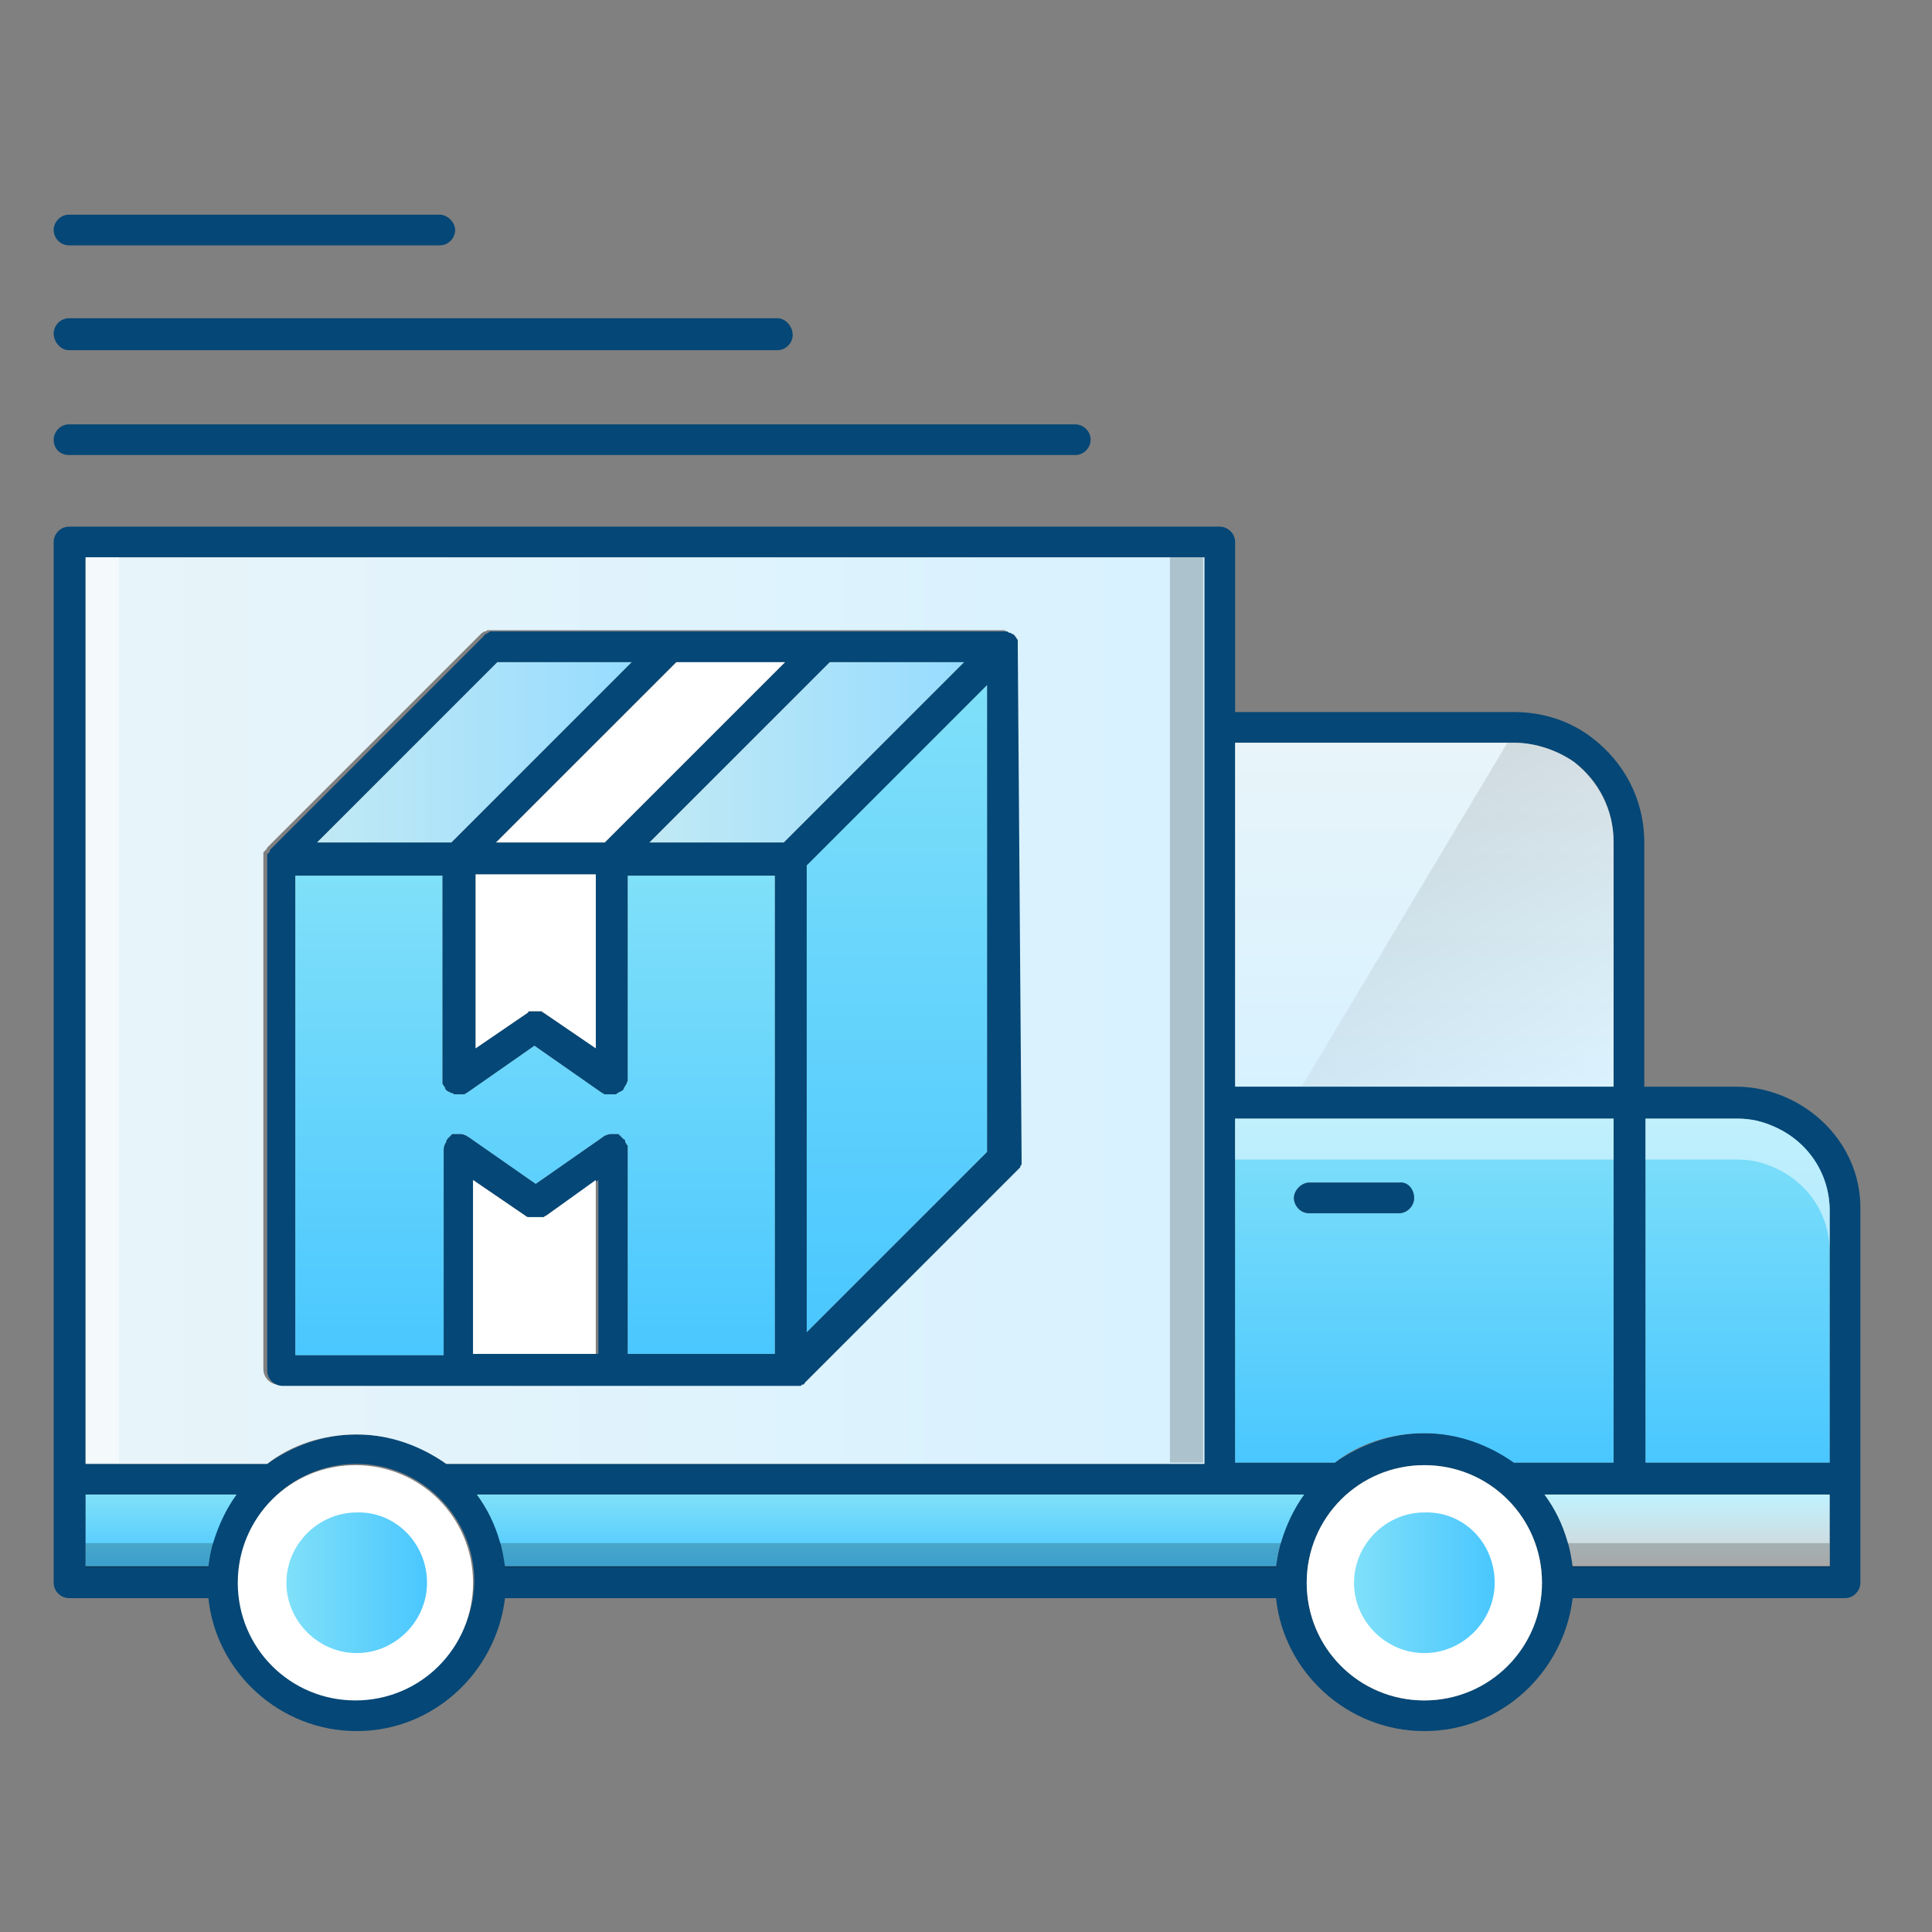 <svg width="72" height="72" viewBox="0 0 72 72" fill="none" xmlns="http://www.w3.org/2000/svg">
<rect x="0" y="0" width="72" height="72" fill="#808080" stroke="none"/>
<path d="M66.518 40.879C65.947 40.64 65.375 40.498 64.708 40.498H61.277V31.396C61.277 29.776 60.514 28.394 59.323 27.489C58.513 26.869 57.513 26.536 56.416 26.536H46.029V20.198C46.029 19.865 45.743 19.627 45.457 19.627H2.572C2.238 19.627 2 19.913 2 20.198V58.986C2 59.319 2.286 59.558 2.572 59.558H7.766C8.052 62.321 10.434 64.513 13.293 64.513C16.152 64.513 18.487 62.321 18.82 59.558H47.554C47.84 62.321 50.222 64.513 53.081 64.513C55.94 64.513 58.275 62.321 58.608 59.558H68.758C69.091 59.558 69.33 59.272 69.33 58.986V55.126V45.12C69.377 43.214 68.186 41.593 66.518 40.879ZM46.029 27.68H56.416C57.227 27.68 58.037 27.965 58.656 28.394C59.561 29.061 60.133 30.157 60.133 31.349V40.45H46.029V27.68ZM46.029 41.689H60.133V54.507H56.416C55.511 53.792 54.32 53.411 53.081 53.411C51.842 53.411 50.699 53.84 49.745 54.507H46.029V41.689ZM3.191 20.77H44.885V41.117V54.554H16.629C15.723 53.84 14.532 53.458 13.293 53.458C12.054 53.458 10.911 53.887 9.958 54.554H3.191V20.77ZM7.766 58.366H3.191V55.698H8.814C8.242 56.46 7.861 57.366 7.766 58.366ZM13.293 63.322C10.863 63.322 8.909 61.368 8.909 58.938C8.909 56.508 10.863 54.554 13.293 54.554C15.676 54.554 17.677 56.508 17.677 58.938C17.629 61.368 15.676 63.322 13.293 63.322ZM47.554 58.366H18.82C18.725 57.366 18.344 56.46 17.772 55.698H48.602C48.03 56.46 47.697 57.366 47.554 58.366ZM57.465 58.986C57.465 61.368 55.511 63.37 53.081 63.37C50.651 63.37 48.697 61.416 48.697 58.986C48.697 56.556 50.651 54.602 53.081 54.602C55.511 54.602 57.465 56.556 57.465 58.986ZM68.186 58.366H58.608C58.513 57.366 58.132 56.46 57.56 55.698H60.705H68.186V58.366ZM68.186 54.507H61.325V41.689H64.755C65.232 41.689 65.661 41.784 66.09 41.975C67.328 42.499 68.186 43.738 68.186 45.12V54.507Z" fill="#054776"/>
<path d="M3.191 20.77V54.554H9.958C10.863 53.84 12.054 53.458 13.293 53.458C14.532 53.458 15.676 53.887 16.629 54.554H44.885V41.117V20.77H3.191ZM37.928 43.166C37.928 43.214 37.928 43.261 37.928 43.261V43.309V43.356C37.928 43.404 37.928 43.404 37.881 43.404C37.881 43.404 37.881 43.404 37.881 43.452C37.881 43.499 37.833 43.499 37.785 43.547L29.875 51.457C29.828 51.505 29.828 51.505 29.78 51.552H29.733L29.685 51.6H29.637H29.59C29.542 51.6 29.542 51.6 29.494 51.6C29.494 51.6 29.494 51.6 29.447 51.6H10.387C10.053 51.6 9.815 51.314 9.815 51.028V31.968C9.815 31.92 9.815 31.873 9.815 31.873V31.825V31.777C9.815 31.777 9.815 31.73 9.862 31.73C9.862 31.73 9.862 31.682 9.91 31.682C9.91 31.634 9.958 31.634 9.958 31.587L17.868 23.677C17.915 23.629 17.915 23.629 17.963 23.582C18.011 23.582 18.011 23.534 18.058 23.534C18.106 23.534 18.106 23.534 18.154 23.486C18.201 23.486 18.249 23.486 18.249 23.486H37.309C37.357 23.486 37.357 23.486 37.404 23.486C37.452 23.486 37.452 23.486 37.499 23.534C37.547 23.534 37.547 23.582 37.595 23.582C37.642 23.629 37.738 23.677 37.738 23.725C37.738 23.772 37.785 23.772 37.785 23.82V23.867V23.915C37.785 23.963 37.785 23.963 37.785 24.011V24.058V43.166H37.928Z" fill="url(#paint0_linear_341_7439)"/>
<path d="M8.814 55.698C8.433 56.222 8.147 56.841 7.956 57.461C7.861 57.747 7.813 58.033 7.766 58.366H3.191V55.698H8.814Z" fill="url(#paint1_linear_341_7439)"/>
<path d="M17.629 58.986C17.629 61.416 15.675 63.37 13.245 63.37C10.815 63.37 8.861 61.416 8.861 58.986C8.861 56.556 10.815 54.602 13.245 54.602C15.675 54.602 17.629 56.556 17.629 58.986Z" fill="white"/>
<path d="M15.914 58.986C15.914 60.415 14.723 61.606 13.294 61.606C11.864 61.606 10.673 60.415 10.673 58.986C10.673 57.556 11.864 56.365 13.294 56.365C14.723 56.317 15.914 57.508 15.914 58.986Z" fill="url(#paint2_linear_341_7439)"/>
<path d="M48.602 55.698C48.221 56.222 47.935 56.841 47.744 57.461C47.649 57.747 47.602 58.033 47.554 58.366H18.821C18.773 58.08 18.726 57.747 18.63 57.461C18.44 56.794 18.154 56.222 17.773 55.698H48.602Z" fill="url(#paint3_linear_341_7439)"/>
<path d="M57.465 58.986C57.465 61.416 55.511 63.37 53.081 63.37C50.651 63.37 48.697 61.416 48.697 58.986C48.697 56.556 50.651 54.602 53.081 54.602C55.511 54.602 57.465 56.556 57.465 58.986Z" fill="white"/>
<path d="M68.186 55.698V58.366H58.609C58.561 58.08 58.514 57.747 58.418 57.461C58.228 56.794 57.942 56.222 57.56 55.698H60.706H68.186Z" fill="url(#paint4_linear_341_7439)"/>
<path d="M68.186 45.12V54.507H61.324V41.689H64.755C65.231 41.689 65.66 41.784 66.089 41.975C67.328 42.499 68.186 43.69 68.186 45.12Z" fill="url(#paint5_linear_341_7439)"/>
<path d="M60.134 31.396V40.497H46.029V27.679H56.417C57.227 27.679 58.037 27.965 58.657 28.394C59.562 29.109 60.134 30.157 60.134 31.396Z" fill="url(#paint6_linear_341_7439)"/>
<path d="M46.029 41.689V54.507H49.746C50.651 53.792 51.843 53.411 53.081 53.411C54.32 53.411 55.464 53.84 56.417 54.507H60.134V41.689H46.029ZM52.129 45.215H48.793C48.459 45.215 48.221 44.929 48.221 44.643C48.221 44.357 48.507 44.071 48.793 44.071H52.129C52.462 44.071 52.7 44.357 52.7 44.643C52.7 44.929 52.462 45.215 52.129 45.215Z" fill="url(#paint7_linear_341_7439)"/>
<path opacity="0.5" d="M68.186 45.12V46.644C68.186 45.215 67.328 44.024 66.089 43.499C65.66 43.309 65.231 43.214 64.755 43.214H61.324V41.689H64.755C65.231 41.689 65.66 41.784 66.089 41.975C67.328 42.499 68.186 43.69 68.186 45.12Z" fill="white"/>
<path opacity="0.5" d="M46.029 41.689V43.214H60.134V41.689H46.029Z" fill="white"/>
<path d="M52.7 44.643C52.7 44.977 52.414 45.215 52.128 45.215H48.792C48.459 45.215 48.221 44.929 48.221 44.643C48.221 44.357 48.507 44.071 48.792 44.071H52.128C52.462 44.023 52.7 44.309 52.7 44.643Z" fill="#054776"/>
<path d="M37.929 24.058C37.929 24.01 37.929 24.01 37.929 23.963C37.929 23.915 37.929 23.915 37.929 23.915V23.867C37.929 23.82 37.881 23.82 37.881 23.772C37.833 23.724 37.786 23.629 37.738 23.629C37.69 23.629 37.69 23.582 37.643 23.582C37.595 23.582 37.595 23.582 37.547 23.534C37.5 23.534 37.5 23.534 37.452 23.534H18.392C18.344 23.534 18.297 23.534 18.297 23.534C18.249 23.534 18.249 23.534 18.201 23.582C18.154 23.582 18.154 23.629 18.106 23.629C18.058 23.629 18.058 23.677 18.011 23.724L10.101 31.634C10.053 31.682 10.053 31.682 10.053 31.73C10.053 31.73 10.053 31.777 10.006 31.777C10.006 31.777 10.006 31.825 9.958 31.825V31.873V31.92C9.958 31.968 9.958 32.016 9.958 32.016V51.076C9.958 51.409 10.244 51.648 10.53 51.648H29.59C29.59 51.648 29.59 51.648 29.637 51.648C29.685 51.648 29.685 51.648 29.733 51.648H29.78H29.828C29.828 51.648 29.876 51.648 29.876 51.6H29.923C29.971 51.6 29.971 51.552 30.019 51.505L37.929 43.595C37.976 43.547 37.976 43.547 38.024 43.499C38.024 43.499 38.024 43.499 38.024 43.452L38.072 43.404V43.356V43.309C38.072 43.261 38.072 43.261 38.072 43.214C38.072 43.214 38.072 43.214 38.072 43.166L37.929 24.058C37.929 24.106 37.929 24.106 37.929 24.058ZM29.256 24.677L22.538 31.396H18.487L25.206 24.677H29.256ZM22.204 32.587V39.068L20.25 37.734C20.25 37.734 20.203 37.734 20.203 37.686H20.155H20.108H20.06H20.012H19.965H19.917H19.869H19.822H19.774H19.726C19.726 37.686 19.679 37.686 19.679 37.734L17.725 39.068V32.587H22.204ZM18.535 24.677H23.538L16.82 31.396H11.816L18.535 24.677ZM22.204 50.456H17.63V43.976L19.583 45.31C19.583 45.31 19.631 45.358 19.679 45.358H19.726C19.726 45.358 19.726 45.358 19.774 45.358H19.822C19.822 45.358 19.822 45.358 19.869 45.358C19.869 45.358 19.917 45.358 19.965 45.358C19.965 45.358 20.012 45.358 20.06 45.358C20.06 45.358 20.06 45.358 20.108 45.358H20.155C20.155 45.358 20.155 45.358 20.203 45.358H20.25C20.298 45.358 20.298 45.31 20.346 45.31L22.299 43.976V50.456H22.204ZM28.875 50.456H23.395V42.832C23.395 42.785 23.395 42.737 23.395 42.737C23.395 42.689 23.395 42.689 23.348 42.642C23.348 42.594 23.3 42.594 23.3 42.546C23.3 42.546 23.3 42.546 23.3 42.499L23.252 42.451C23.252 42.451 23.205 42.451 23.205 42.403C23.205 42.403 23.157 42.403 23.157 42.356C23.157 42.356 23.11 42.356 23.11 42.308C23.11 42.308 23.062 42.308 23.062 42.261H23.014H22.966C22.919 42.261 22.919 42.261 22.871 42.261C22.871 42.261 22.871 42.261 22.824 42.261C22.728 42.261 22.681 42.261 22.585 42.308C22.538 42.308 22.49 42.356 22.49 42.356L19.965 44.119L17.439 42.356C17.391 42.356 17.391 42.308 17.344 42.308C17.248 42.261 17.201 42.261 17.105 42.261C17.105 42.261 17.105 42.261 17.058 42.261C17.01 42.261 17.01 42.261 16.963 42.261H16.915H16.867C16.867 42.261 16.82 42.261 16.82 42.308C16.82 42.308 16.772 42.308 16.772 42.356C16.772 42.356 16.724 42.356 16.724 42.403C16.724 42.403 16.677 42.403 16.677 42.451L16.629 42.499C16.629 42.499 16.629 42.499 16.629 42.546C16.629 42.594 16.581 42.594 16.581 42.642C16.534 42.737 16.534 42.785 16.534 42.88V50.504H11.006V32.635H16.486V40.259C16.486 40.307 16.486 40.354 16.486 40.354C16.486 40.402 16.486 40.402 16.534 40.45C16.534 40.497 16.581 40.497 16.581 40.545C16.581 40.593 16.629 40.593 16.629 40.64C16.677 40.64 16.677 40.688 16.724 40.688C16.772 40.688 16.772 40.736 16.82 40.736C16.867 40.736 16.867 40.736 16.915 40.783C16.963 40.783 16.963 40.783 17.01 40.783C17.058 40.783 17.058 40.783 17.105 40.783C17.105 40.783 17.105 40.783 17.153 40.783C17.201 40.783 17.201 40.783 17.248 40.783C17.248 40.783 17.248 40.783 17.296 40.783C17.344 40.783 17.344 40.736 17.391 40.736L19.917 38.973L22.442 40.736C22.49 40.736 22.49 40.783 22.538 40.783C22.538 40.783 22.538 40.783 22.585 40.783C22.633 40.783 22.633 40.783 22.681 40.783C22.681 40.783 22.681 40.783 22.728 40.783C22.776 40.783 22.776 40.783 22.824 40.783C22.871 40.783 22.871 40.783 22.919 40.783C22.966 40.783 22.966 40.783 23.014 40.736C23.062 40.736 23.062 40.688 23.11 40.688C23.157 40.688 23.157 40.64 23.205 40.64C23.205 40.64 23.252 40.593 23.252 40.545C23.3 40.497 23.3 40.45 23.348 40.402C23.348 40.355 23.395 40.307 23.395 40.259V32.635H28.875V50.456ZM29.209 31.396H24.205L30.924 24.677H35.927L29.209 31.396ZM36.785 42.928L30.066 49.646V32.254L36.785 25.535V42.928Z" fill="#054776"/>
<path d="M36.784 25.535V42.928L30.065 49.646V32.254L36.784 25.535Z" fill="url(#paint8_linear_341_7439)"/>
<path d="M35.927 24.678L29.208 31.396H24.205L30.924 24.678H35.927Z" fill="url(#paint9_linear_341_7439)"/>
<path d="M29.256 24.678L22.538 31.396H18.487L25.206 24.678H29.256Z" fill="white"/>
<path d="M23.538 24.678L16.82 31.396H11.816L18.535 24.678H23.538Z" fill="url(#paint10_linear_341_7439)"/>
<path d="M22.204 32.587V39.068L20.25 37.734C20.25 37.734 20.202 37.734 20.202 37.686H20.155H20.107H20.059H20.012H19.964H19.916H19.869H19.821H19.774H19.726C19.726 37.686 19.678 37.686 19.678 37.734L17.725 39.068V32.587H22.204Z" fill="white"/>
<path d="M22.203 43.976V50.456H17.629V43.976L19.583 45.31C19.583 45.31 19.63 45.358 19.678 45.358H19.726C19.726 45.358 19.726 45.358 19.773 45.358H19.821C19.821 45.358 19.821 45.358 19.869 45.358C19.869 45.358 19.916 45.358 19.964 45.358C19.964 45.358 20.011 45.358 20.059 45.358C20.059 45.358 20.059 45.358 20.107 45.358H20.154C20.154 45.358 20.154 45.358 20.202 45.358H20.25C20.297 45.358 20.297 45.31 20.345 45.31L22.203 43.976Z" fill="white"/>
<path d="M28.875 32.587V50.456H23.395V42.832C23.395 42.785 23.395 42.737 23.395 42.737C23.395 42.689 23.395 42.689 23.347 42.642C23.347 42.594 23.3 42.594 23.3 42.546C23.3 42.546 23.3 42.546 23.3 42.499L23.252 42.451C23.252 42.451 23.204 42.451 23.204 42.403C23.204 42.403 23.157 42.403 23.157 42.356C23.157 42.356 23.109 42.356 23.109 42.308C23.109 42.308 23.061 42.308 23.061 42.26H23.014H22.966C22.918 42.26 22.918 42.26 22.871 42.26C22.871 42.26 22.871 42.26 22.823 42.26C22.728 42.26 22.68 42.26 22.585 42.308C22.537 42.308 22.49 42.356 22.49 42.356L19.964 44.119L17.439 42.356C17.391 42.356 17.391 42.308 17.343 42.308C17.248 42.26 17.2 42.26 17.105 42.26C17.105 42.26 17.105 42.26 17.057 42.26C17.01 42.26 17.01 42.26 16.962 42.26H16.915H16.867C16.867 42.26 16.819 42.26 16.819 42.308C16.819 42.308 16.771 42.308 16.771 42.356C16.771 42.356 16.724 42.356 16.724 42.403C16.724 42.403 16.676 42.403 16.676 42.451L16.629 42.499C16.629 42.499 16.629 42.499 16.629 42.546C16.629 42.594 16.581 42.594 16.581 42.642C16.533 42.737 16.533 42.785 16.533 42.88V50.504H11.006V32.635H16.486V40.259C16.486 40.307 16.486 40.354 16.486 40.354C16.486 40.402 16.486 40.402 16.533 40.45C16.533 40.497 16.581 40.497 16.581 40.545C16.581 40.593 16.629 40.593 16.629 40.64C16.676 40.64 16.676 40.688 16.724 40.688C16.771 40.688 16.771 40.736 16.819 40.736C16.867 40.736 16.867 40.736 16.915 40.783C16.962 40.783 16.962 40.783 17.01 40.783C17.057 40.783 17.057 40.783 17.105 40.783C17.105 40.783 17.105 40.783 17.153 40.783C17.2 40.783 17.2 40.783 17.248 40.783C17.248 40.783 17.248 40.783 17.296 40.783C17.343 40.783 17.343 40.736 17.391 40.736L19.916 38.972L22.442 40.736C22.49 40.736 22.49 40.783 22.537 40.783C22.537 40.783 22.537 40.783 22.585 40.783C22.633 40.783 22.633 40.783 22.68 40.783C22.68 40.783 22.68 40.783 22.728 40.783C22.776 40.783 22.776 40.783 22.823 40.783C22.871 40.783 22.871 40.783 22.918 40.783C22.966 40.783 22.966 40.783 23.014 40.736C23.061 40.736 23.061 40.688 23.109 40.688C23.157 40.688 23.157 40.64 23.204 40.64C23.204 40.64 23.252 40.593 23.252 40.545C23.3 40.497 23.3 40.45 23.347 40.402C23.347 40.354 23.395 40.307 23.395 40.259V32.635H28.875V32.587Z" fill="url(#paint11_linear_341_7439)"/>
<path d="M2.572 16.958H40.072C40.406 16.958 40.644 16.672 40.644 16.387C40.644 16.053 40.358 15.815 40.072 15.815H2.572C2.238 15.815 2 16.101 2 16.387C2 16.72 2.238 16.958 2.572 16.958Z" fill="#054776"/>
<path d="M2.572 13.051H28.97C29.304 13.051 29.542 12.765 29.542 12.479C29.542 12.193 29.304 11.86 28.97 11.86H2.572C2.238 11.86 2 12.146 2 12.431C2 12.717 2.238 13.051 2.572 13.051Z" fill="#054776"/>
<path d="M2.572 9.144H16.39C16.724 9.144 16.962 8.858 16.962 8.572C16.962 8.286 16.676 8 16.39 8H2.572C2.238 8 2 8.286 2 8.572C2 8.858 2.238 9.144 2.572 9.144Z" fill="#054776"/>
<path d="M55.702 58.986C55.702 60.415 54.51 61.606 53.081 61.606C51.651 61.606 50.46 60.415 50.46 58.986C50.46 57.556 51.651 56.365 53.081 56.365C54.558 56.317 55.702 57.508 55.702 58.986Z" fill="url(#paint12_linear_341_7439)"/>
<path opacity="0.2" d="M3.191 57.508H7.956C7.861 57.794 7.813 58.08 7.766 58.414H3.191V57.508Z" fill="black"/>
<path opacity="0.2" d="M18.63 57.508H47.744C47.649 57.794 47.601 58.08 47.553 58.414H18.82C18.773 58.08 18.725 57.794 18.63 57.508Z" fill="black"/>
<path opacity="0.2" d="M68.186 57.508V58.414H58.609C58.561 58.128 58.513 57.794 58.418 57.508H68.186Z" fill="black"/>
<path opacity="0.2" d="M44.837 20.77H43.599V54.507H44.837V20.77Z" fill="black"/>
<path opacity="0.5" d="M4.43 20.77H3.191V54.507H4.43V20.77Z" fill="white"/>
<path opacity="0.1" d="M60.133 31.396V40.497H48.507L56.178 27.679H56.417C57.227 27.679 58.037 27.965 58.656 28.394C59.562 29.109 60.133 30.157 60.133 31.396Z" fill="url(#paint13_linear_341_7439)"/>
<defs>
<linearGradient id="paint0_linear_341_7439" x1="3.176" y1="37.65" x2="44.868" y2="37.65" gradientUnits="userSpaceOnUse">
<stop stop-color="#E8F4F9"/>
<stop offset="1" stop-color="#D7F2FF"/>
</linearGradient>
<linearGradient id="paint1_linear_341_7439" x1="5.99" y1="55.71" x2="5.99" y2="58.375" gradientUnits="userSpaceOnUse">
<stop stop-color="#80E0F9"/>
<stop offset="1" stop-color="#4AC7FF"/>
</linearGradient>
<linearGradient id="paint2_linear_341_7439" x1="10.658" y1="58.965" x2="15.918" y2="58.965" gradientUnits="userSpaceOnUse">
<stop stop-color="#80E0F9"/>
<stop offset="1" stop-color="#4AC7FF"/>
</linearGradient>
<linearGradient id="paint3_linear_341_7439" x1="33.188" y1="55.71" x2="33.188" y2="58.375" gradientUnits="userSpaceOnUse">
<stop stop-color="#80E0F9"/>
<stop offset="1" stop-color="#4AC7FF"/>
</linearGradient>
<linearGradient id="paint4_linear_341_7439" x1="62.875" y1="55.71" x2="62.875" y2="58.375" gradientUnits="userSpaceOnUse">
<stop stop-color="#C0F2FF"/>
<stop offset="1" stop-color="#D2D2D2"/>
</linearGradient>
<linearGradient id="paint5_linear_341_7439" x1="64.743" y1="41.697" x2="64.743" y2="54.53" gradientUnits="userSpaceOnUse">
<stop stop-color="#80E0F9"/>
<stop offset="1" stop-color="#4AC7FF"/>
</linearGradient>
<linearGradient id="paint6_linear_341_7439" x1="53.089" y1="27.685" x2="53.089" y2="40.518" gradientUnits="userSpaceOnUse">
<stop stop-color="#E8F4F9"/>
<stop offset="1" stop-color="#D7F2FF"/>
</linearGradient>
<linearGradient id="paint7_linear_341_7439" x1="53.089" y1="41.698" x2="53.089" y2="54.53" gradientUnits="userSpaceOnUse">
<stop stop-color="#80E0F9"/>
<stop offset="1" stop-color="#4AC7FF"/>
</linearGradient>
<linearGradient id="paint8_linear_341_7439" x1="33.404" y1="25.532" x2="33.404" y2="49.64" gradientUnits="userSpaceOnUse">
<stop stop-color="#80E0F9"/>
<stop offset="1" stop-color="#4AC7FF"/>
</linearGradient>
<linearGradient id="paint9_linear_341_7439" x1="24.219" y1="28.054" x2="35.927" y2="28.054" gradientUnits="userSpaceOnUse">
<stop stop-color="#C1E9F4"/>
<stop offset="1" stop-color="#97DCFF"/>
</linearGradient>
<linearGradient id="paint10_linear_341_7439" x1="11.819" y1="28.054" x2="23.528" y2="28.054" gradientUnits="userSpaceOnUse">
<stop stop-color="#C1E9F4"/>
<stop offset="1" stop-color="#97DCFF"/>
</linearGradient>
<linearGradient id="paint11_linear_341_7439" x1="19.926" y1="32.591" x2="19.926" y2="50.475" gradientUnits="userSpaceOnUse">
<stop stop-color="#80E0F9"/>
<stop offset="1" stop-color="#4AC7FF"/>
</linearGradient>
<linearGradient id="paint12_linear_341_7439" x1="50.458" y1="58.965" x2="55.719" y2="58.965" gradientUnits="userSpaceOnUse">
<stop stop-color="#80E0F9"/>
<stop offset="1" stop-color="#4AC7FF"/>
</linearGradient>
<linearGradient id="paint13_linear_341_7439" x1="51.412" y1="30.43" x2="57.96" y2="41.771" gradientUnits="userSpaceOnUse">
<stop/>
<stop offset="1" stop-color="white"/>
</linearGradient>
</defs>
</svg>
